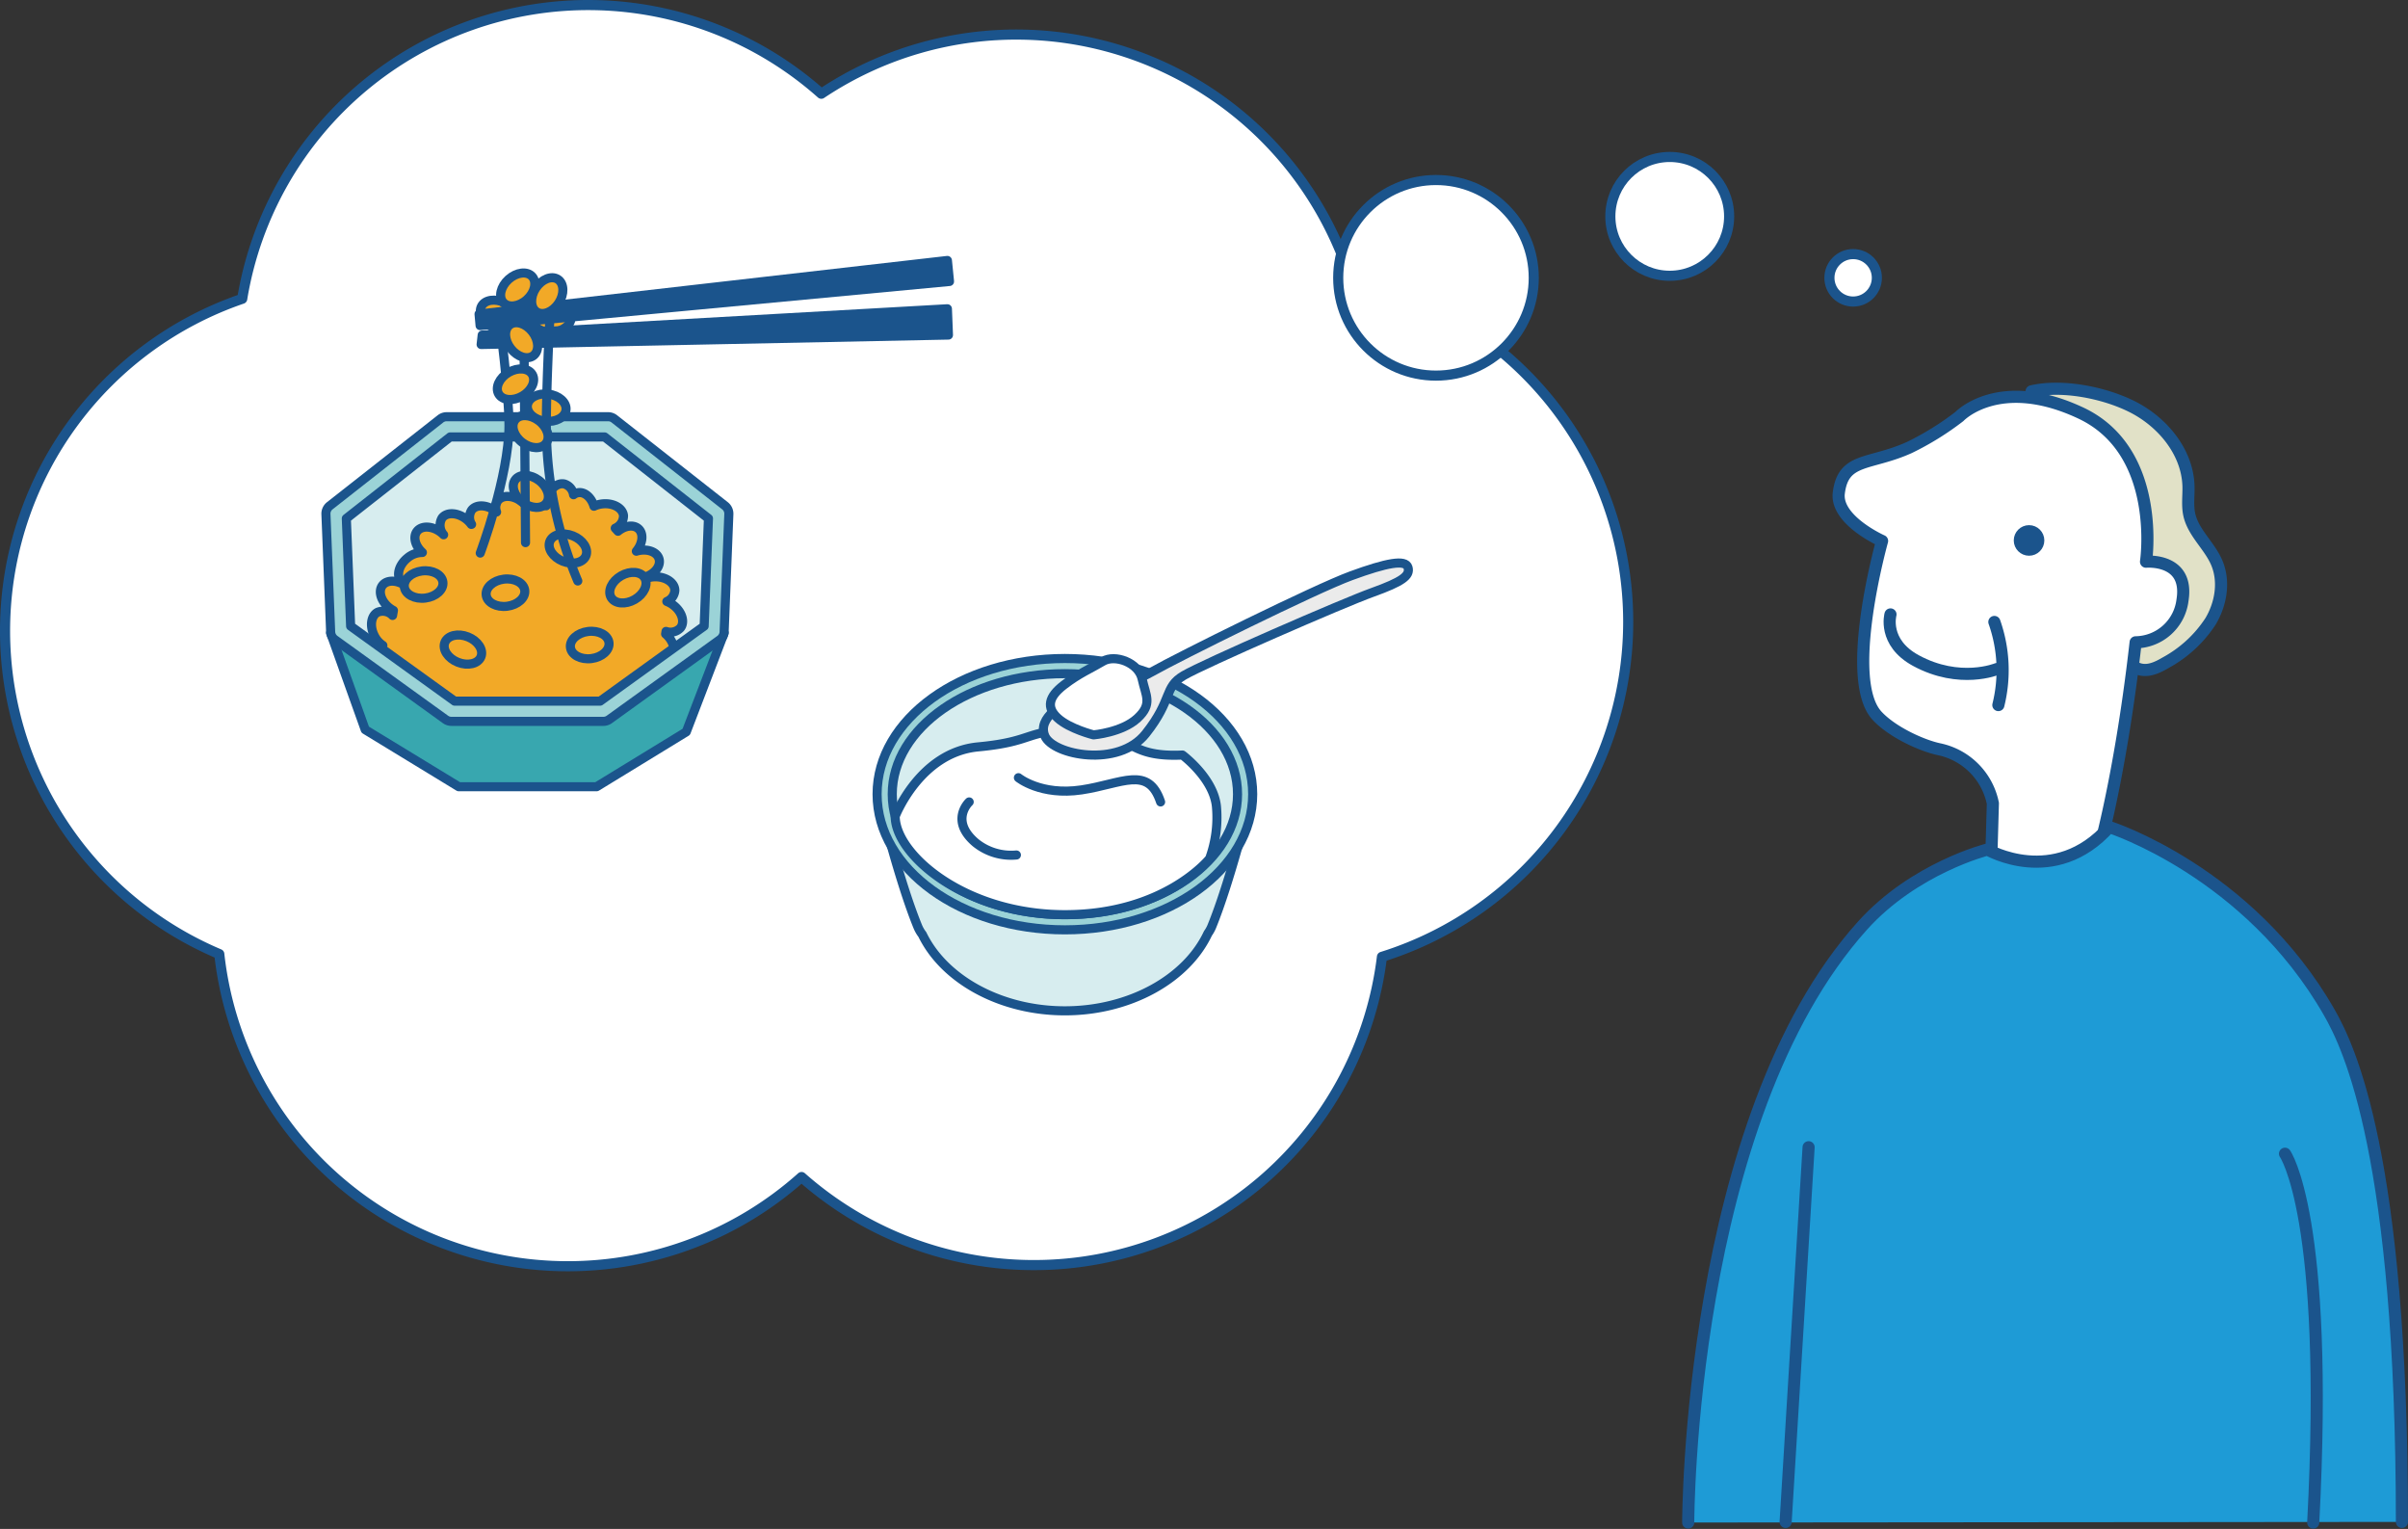 <svg xmlns="http://www.w3.org/2000/svg" width="476.604" height="302.532" viewBox="0 0 476.604 302.532">
  <rect x="0" y="0" width="476.604" height="302.532" fill="#333333" stroke="none"/>
  <defs>
    <style>
      .cls-1, .cls-12, .cls-3 {
        fill: #fff;
      }

      .cls-1, .cls-10, .cls-11, .cls-12, .cls-13, .cls-14, .cls-15, .cls-2, .cls-3, .cls-4, .cls-5, .cls-6, .cls-7, .cls-9 {
        stroke: #1b548c;
        stroke-linecap: round;
        stroke-linejoin: round;
      }

      .cls-1 {
        stroke-width: 2px;
      }

      .cls-2 {
        fill: #e1e1c7;
      }

      .cls-2, .cls-3, .cls-4, .cls-5, .cls-6 {
        stroke-width: 2.4px;
      }

      .cls-13, .cls-4 {
        fill: #1b548c;
      }

      .cls-11, .cls-5 {
        fill: none;
      }

      .cls-6 {
        fill: #1e9bd6;
      }

      .cls-7 {
        fill: #38a7af;
      }

      .cls-10, .cls-11, .cls-12, .cls-13, .cls-14, .cls-15, .cls-7, .cls-9 {
        stroke-width: 1.8px;
      }

      .cls-14, .cls-8 {
        fill: #d7edef;
      }

      .cls-9 {
        fill: #f2a927;
      }

      .cls-10 {
        fill: #9bd3d7;
      }

      .cls-15 {
        fill: #ebebeb;
      }
    </style>
  </defs>
  <g id="img-04" transform="translate(-481.798 -4635.241)">
    <path id="パス_214" data-name="パス 214" class="cls-1" d="M804.061,4758.279a69.45,69.45,0,0,0-54.98-67.915,69.441,69.441,0,0,0-104.724-36.575,69.411,69.411,0,0,0-114.618,40.576,69.443,69.443,0,0,0-4.538,129.659,69.415,69.415,0,0,0,115.243,44.119,69.4,69.4,0,0,0,114.878-43.57A69.463,69.463,0,0,0,804.061,4758.279Z"/>
    <g id="グループ_105" data-name="グループ 105">
      <g id="グループ_104" data-name="グループ 104">
        <path id="パス_215" data-name="パス 215" class="cls-2" d="M903.523,4715.572c6.164,2.989,11.225,9.008,11.43,15.855.056,1.878-.242,3.784.153,5.62.77,3.581,3.965,6.123,5.419,9.485,1.617,3.74.869,8.213-1.232,11.7a24.647,24.647,0,0,1-8.917,8.174c-1.466.859-3.134,1.66-4.8,1.33-2.48-.491-3.788-3.159-4.714-5.511q-4.836-12.289-9.166-24.771c-2.663-7.675-7.093-16.72-7.8-24.78C889.89,4711.288,898.03,4712.894,903.523,4715.572Z"/>
        <path id="パス_216" data-name="パス 216" class="cls-3" d="M906.552,4746.386s8.574-.767,7.216,7.63a9.481,9.481,0,0,1-9.272,8.322c-3.306,29.179-8.329,45.1-8.329,45.1l-20.267-1.5.337-11.73a13.711,13.711,0,0,0-10.642-10.712c-3.4-.718-9.323-3.4-12.31-6.66-6.647-7.259,1.024-34.554,1.024-34.554s-9.217-4.092-8.566-9.48c.858-7.1,6.121-5.474,13.938-9a56.639,56.639,0,0,0,9.93-6.148s7.837-8.28,24.022-.687S906.552,4746.386,906.552,4746.386Z"/>
        <circle id="楕円形_47" data-name="楕円形 47" class="cls-4" cx="1.826" cy="1.826" r="1.826" transform="translate(881.573 4740.354)"/>
        <path id="パス_217" data-name="パス 217" class="cls-5" d="M855.972,4756.819s-1.564,5.545,5.018,9.123c8.7,4.73,16.065,1.678,16.065,1.678"/>
        <path id="パス_218" data-name="パス 218" class="cls-5" d="M876.535,4758.311a28.635,28.635,0,0,1,.79,16.443"/>
      </g>
      <path id="パス_219" data-name="パス 219" class="cls-6" d="M957.2,4936.387c0-72.477-10.5-94.016-14.366-100.787-15.962-27.933-43.567-36.716-43.567-36.716-10.843,12.145-24.1,4.457-24.1,4.457s-14.427,3.6-24.744,15.066c-34.486,38.321-34.486,118.1-34.486,118.1"/>
      <path id="パス_220" data-name="パス 220" class="cls-6" d="M934.057,4863.533s8.779,12.324,5.587,72.979"/>
      <line id="線_129" data-name="線 129" class="cls-6" x1="4.546" y2="74.139" transform="translate(835.22 4862.248)"/>
    </g>
    <circle id="楕円形_48" data-name="楕円形 48" class="cls-1" cx="19.351" cy="19.351" r="19.351" transform="translate(746.665 4670.863)"/>
    <circle id="楕円形_49" data-name="楕円形 49" class="cls-1" cx="11.755" cy="11.755" r="11.755" transform="translate(800.527 4666.301)"/>
    <circle id="楕円形_50" data-name="楕円形 50" class="cls-1" cx="4.695" cy="4.695" r="4.695" transform="translate(843.886 4685.518)"/>
    <g id="グループ_109" data-name="グループ 109">
      <g id="グループ_106" data-name="グループ 106">
        <path id="パス_221" data-name="パス 221" class="cls-7" d="M547.23,4760.47l6.852,19.156,18.516,11.287H599.88l17.745-10.854,7.506-19.588Z"/>
        <path id="パス_222" data-name="パス 222" class="cls-8" d="M602.156,4719.7h-31.95l-21.9,17.195.933,23.294,21.9,15.791h30.081l21.9-15.791.933-23.294Z"/>
        <path id="合体_1" data-name="合体 1" class="cls-9" d="M561.175,4767.026l-.021-.094q-.154,0-.31-.016c-2.117-.171-3.735-1.517-3.615-3a2.013,2.013,0,0,1,.346-.966,4.9,4.9,0,0,1-1.683-1.918c-.963-1.893-.664-3.976.666-4.652a2.7,2.7,0,0,1,2.94.639l.168-.983a5.392,5.392,0,0,1-.746-.477c-1.691-1.284-2.331-3.288-1.429-4.477.876-1.153,2.882-1.114,4.545.062l.19-.256a2.066,2.066,0,0,1-1.077-.676c-.947-1.153-.385-3.18,1.256-4.529a4.579,4.579,0,0,1,2.992-1.121c-1.418-1.28-1.9-3.078-1.068-4.179.9-1.188,3.005-1.111,4.7.172a5.529,5.529,0,0,1,.572.5,2.841,2.841,0,0,1-.306-3.32c.9-1.187,3.005-1.111,4.7.173a5.256,5.256,0,0,1,1.086,1.1l.057-.015a2.617,2.617,0,0,1,.006-2.807c.9-1.187,3.005-1.111,4.7.173q.125.094.242.194a2.4,2.4,0,0,1,.245-2.242c.9-1.188,3.005-1.111,4.7.172a5.418,5.418,0,0,1,.623.553c.954-.859,2.728-.75,4.239.287a5.345,5.345,0,0,1,.133-1.155c.465-2.073,2.023-3.487,3.479-3.16a2.612,2.612,0,0,1,1.81,2.126,2,2,0,0,1,.9-.4c1.31-.221,2.626.942,3.147,2.678a5.16,5.16,0,0,1,1.779-.475c2.116-.183,3.935.873,4.065,2.359a2.679,2.679,0,0,1-1.636,2.457l.549.608c1.385-1.137,3.1-1.371,4.068-.472,1.039.967.828,2.9-.441,4.423l.047-.014c2.04-.59,4.03.095,4.444,1.528.372,1.284-.648,2.735-2.331,3.446l.161.3a5.28,5.28,0,0,1,1.455-.2c2.123,0,3.845,1.209,3.845,2.7a2.572,2.572,0,0,1-1.586,2.186,5.267,5.267,0,0,1,1.289.726c1.69,1.285,2.329,3.289,1.425,4.477a2.681,2.681,0,0,1-2.874.719l-.08.507c1.512,1.286,2.049,3.158,1.19,4.289a2.317,2.317,0,0,1-1.873.841l-.415,3.559-11.141,6.727-29.006.222Z"/>
        <path id="パス_224" data-name="パス 224" class="cls-10" d="M601.222,4777.977H571.14a1.993,1.993,0,0,1-1.169-.378l-21.9-15.79a2,2,0,0,1-.829-1.542l-.933-23.295a2,2,0,0,1,.763-1.653l21.9-17.194a2,2,0,0,1,1.235-.427h31.95a2,2,0,0,1,1.235.427l21.9,17.194a2,2,0,0,1,.763,1.653l-.933,23.295a2,2,0,0,1-.829,1.542l-21.9,15.79A1.993,1.993,0,0,1,601.222,4777.977Zm-29.436-4h28.79l20.59-14.843.853-21.3L601.464,4721.7H570.9l-20.555,16.136.853,21.3Z"/>
        <ellipse id="楕円形_68" data-name="楕円形 68" class="cls-9" cx="3.845" cy="2.702" rx="3.845" ry="2.702" transform="translate(586.943 4695.879) rotate(-4.685)"/>
        <ellipse id="楕円形_69" data-name="楕円形 69" class="cls-9" cx="2.702" cy="3.845" rx="2.702" ry="3.845" transform="translate(575.87 4698.291) rotate(-63.4)"/>
        <ellipse id="楕円形_70" data-name="楕円形 70" class="cls-9" cx="2.702" cy="3.845" rx="2.702" ry="3.845" transform="translate(585.869 4718.139) rotate(-83.284)"/>
        <ellipse id="楕円形_71" data-name="楕円形 71" class="cls-9" cx="2.702" cy="3.845" rx="2.702" ry="3.845" transform="matrix(0.605, -0.797, 0.797, 0.605, 582.164, 4732.304)"/>
        <ellipse id="楕円形_72" data-name="楕円形 72" class="cls-9" cx="3.845" cy="2.702" rx="3.845" ry="2.702" transform="translate(577.692 4750.316) rotate(-7.11)"/>
        <ellipse id="楕円形_73" data-name="楕円形 73" class="cls-9" cx="3.845" cy="2.702" rx="3.845" ry="2.702" transform="translate(594.367 4760.67) rotate(-7.11)"/>
        <ellipse id="楕円形_74" data-name="楕円形 74" class="cls-9" cx="3.845" cy="2.702" rx="3.845" ry="2.702" transform="translate(561.492 4748.696) rotate(-7.11)"/>
        <ellipse id="楕円形_75" data-name="楕円形 75" class="cls-9" cx="2.702" cy="3.845" rx="2.702" ry="3.845" transform="translate(589.623 4744.868) rotate(-68.204)"/>
        <ellipse id="楕円形_76" data-name="楕円形 76" class="cls-9" cx="2.702" cy="3.845" rx="2.702" ry="3.845" transform="translate(568.847 4764.858) rotate(-68.204)"/>
        <ellipse id="楕円形_77" data-name="楕円形 77" class="cls-9" cx="3.845" cy="2.702" rx="3.845" ry="2.702" transform="translate(601.395 4751.109) rotate(-30)"/>
        <path id="パス_225" data-name="パス 225" class="cls-11" d="M580.666,4698.578s1.875,14.228,1.875,20.845c0,10.09-5.692,25.26-5.692,25.26"/>
        <line id="線_130" data-name="線 130" class="cls-12" x2="0.294" y2="39.846" transform="translate(585.519 4702.769)"/>
        <path id="パス_226" data-name="パス 226" class="cls-11" d="M590.593,4699.019s-.662,12.243-.662,20.735a78.829,78.829,0,0,0,6.226,30.446"/>
        <path id="パス_227" data-name="パス 227" class="cls-13" d="M669.314,4686.78l.416,4.157-92.91,8.73-.208-2.287Z"/>
        <path id="パス_228" data-name="パス 228" class="cls-13" d="M577.235,4701.538l92.078-5.2.208,5.2-92.494,1.871Z"/>
        <ellipse id="楕円形_78" data-name="楕円形 78" class="cls-9" cx="3.845" cy="2.702" rx="3.845" ry="2.702" transform="translate(579.602 4693.085) rotate(-41.973)"/>
        <ellipse id="楕円形_79" data-name="楕円形 79" class="cls-9" cx="3.845" cy="2.702" rx="3.845" ry="2.702" transform="translate(585.746 4695.471) rotate(-56.759)"/>
        <ellipse id="楕円形_80" data-name="楕円形 80" class="cls-9" cx="2.702" cy="3.845" rx="2.702" ry="3.845" transform="matrix(0.792, -0.61, 0.61, 0.792, 580.553, 4701.163)"/>
        <ellipse id="楕円形_81" data-name="楕円形 81" class="cls-9" cx="3.845" cy="2.702" rx="3.845" ry="2.702" transform="translate(579.146 4710.855) rotate(-30)"/>
        <ellipse id="楕円形_82" data-name="楕円形 82" class="cls-9" cx="2.702" cy="3.845" rx="2.702" ry="3.845" transform="matrix(0.605, -0.797, 0.797, 0.605, 582.108, 4720.475)"/>
      </g>
      <g id="グループ_108" data-name="グループ 108">
        <path id="パス_229" data-name="パス 229" class="cls-14" d="M729.164,4793.95c-.368-.045-9.625-.039-17.653-.026a37.269,37.269,0,0,0-37.888,0c-8.04-.013-17.337-.019-17.707.026,0,0,3.9,15.79,7.546,24.672a6.9,6.9,0,0,0,.892,1.535c4.313,8.9,15.5,15.1,28.21,15.1,12.82,0,24.09-6.3,28.321-15.336a6.738,6.738,0,0,0,.733-1.3C725.266,4809.74,729.164,4793.95,729.164,4793.95Z"/>
        <ellipse id="楕円形_83" data-name="楕円形 83" class="cls-10" cx="37.17" cy="26.845" rx="37.17" ry="26.845" transform="translate(655.397 4765.541)"/>
        <path id="パス_230" data-name="パス 230" class="cls-14" d="M692.568,4816.231c-18.842,0-34.17-10.7-34.17-23.846s15.328-23.844,34.17-23.844,34.17,10.7,34.17,23.844S711.409,4816.231,692.568,4816.231Z"/>
        <path id="パス_231" data-name="パス 231" class="cls-12" d="M658.979,4796.768s4.85-12.664,16.436-13.741,9.161-3.5,19.939-3.234,8.891,5.389,20.478,4.85c0,0,6.2,4.581,6.736,10.239a23.74,23.74,0,0,1-1.348,10.239s-8.8,11.11-28.652,11.11S658.979,4804.313,658.979,4796.768Z"/>
        <g id="グループ_107" data-name="グループ 107">
          <path id="パス_232" data-name="パス 232" class="cls-15" d="M692.831,4774.311s-5.873,2.819-4.228,6.577,14.563,6.342,19.966-.47,3.523-9.16,7.516-11.509,31.476-14.329,37.348-16.443,7.517-3.288,7.047-4.933-4.228-.939-11.275,1.645-34.059,15.972-39.462,19.026S692.831,4774.311,692.831,4774.311Z"/>
          <path id="パス_233" data-name="パス 233" class="cls-12" d="M698.233,4780.653s-4.7-1.174-7.046-3.288-1.88-4.228,1.174-6.577,5.4-3.289,7.751-4.7,7.047.235,7.752,3.523,2.114,4.933-.94,7.752S698.233,4780.653,698.233,4780.653Z"/>
        </g>
        <path id="パス_234" data-name="パス 234" class="cls-12" d="M683.367,4789.125s4.428,3.623,12.479,2.415,13.216-4.893,15.665,2.384"/>
        <path id="パス_235" data-name="パス 235" class="cls-12" d="M673.623,4793.924s-3.942,3.654,1.291,8.082a11.178,11.178,0,0,0,8.051,2.415"/>
      </g>
    </g>
  </g>
</svg>

